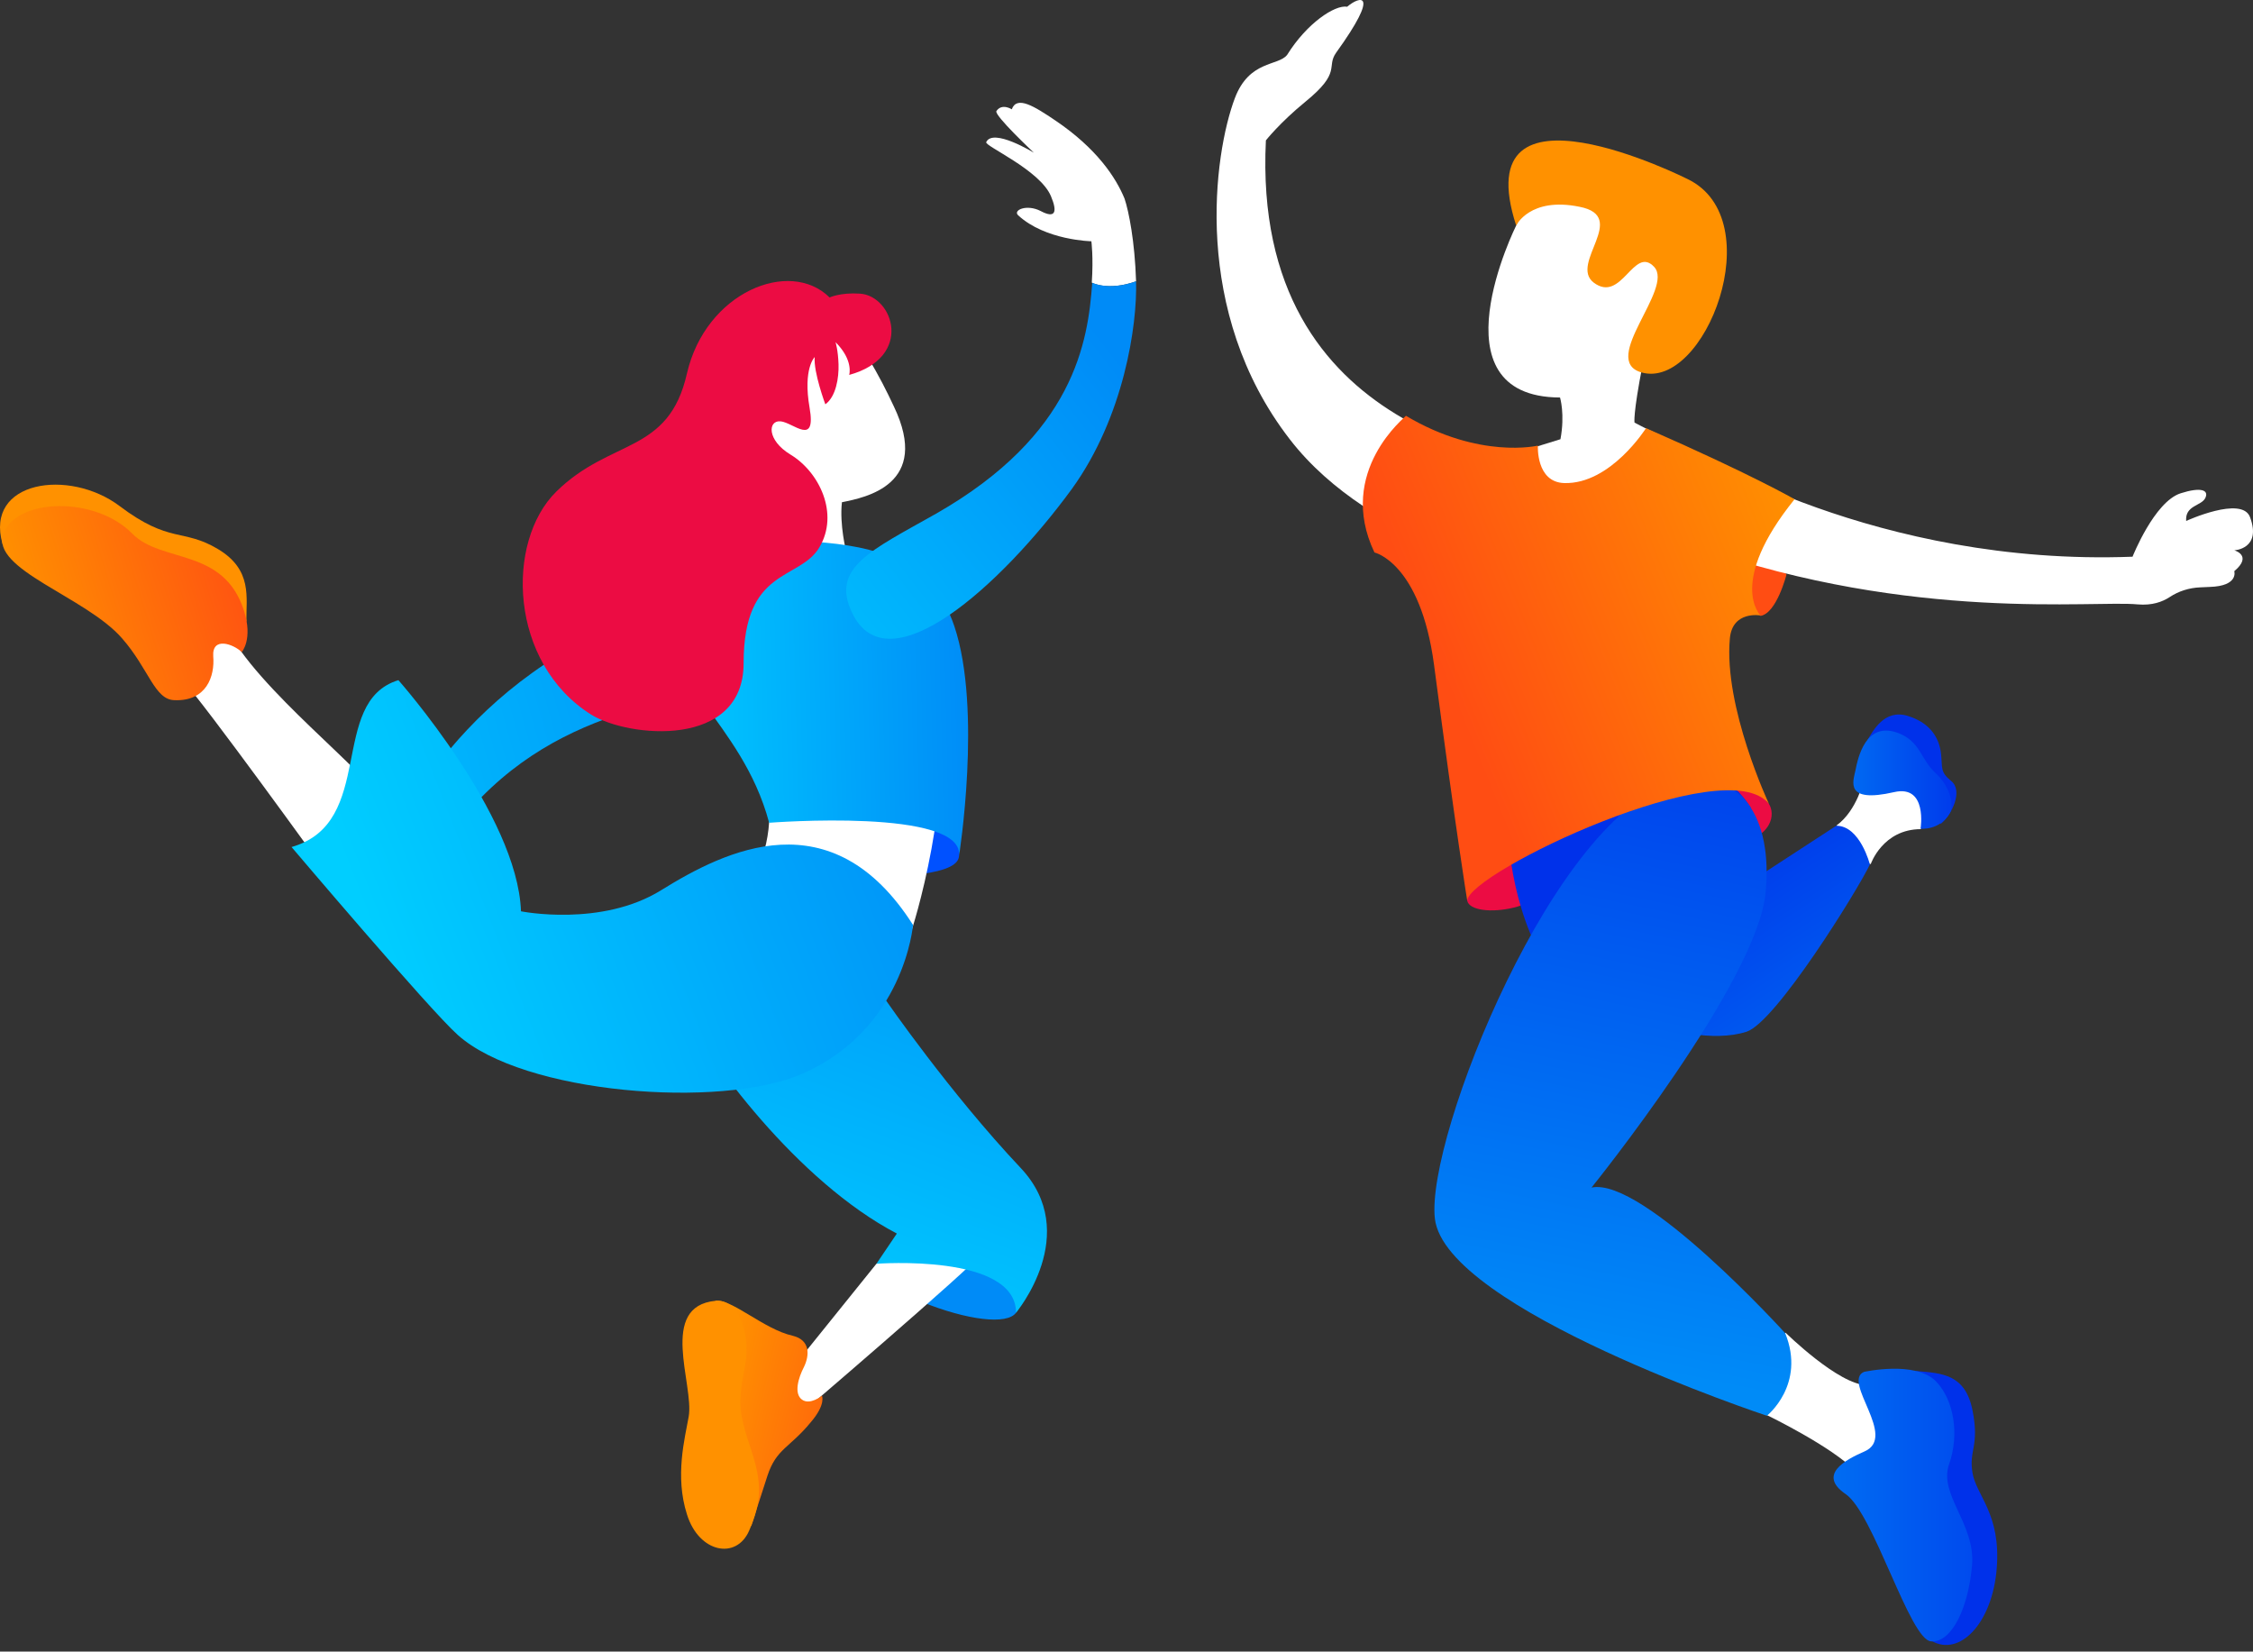 <svg width="206" height="151" viewBox="0 0 206 151" fill="none" xmlns="http://www.w3.org/2000/svg">
<rect x="0" y="0" width="206" height="151" fill="#333333" stroke="none"/>
<path d="M167.936 75.457C169.805 74.095 170.427 71.293 170.427 71.293L176.304 71.954L175.643 75.807C172.14 75.807 171.05 78.999 171.05 78.999C168.637 78.687 167.936 75.457 167.936 75.457Z" fill="white"/>
<path d="M170.7 67.751C171.245 66.817 172.296 64.793 174.436 65.455C176.577 66.116 177.316 67.556 177.472 68.88C177.627 70.203 177.355 70.553 178.406 71.409C179.496 72.266 178.523 74.445 177.433 75.34L177.316 72.149L170.7 67.751Z" fill="#0031EA"/>
<path d="M169.649 70.436C169.454 71.409 168.598 73.472 173.191 72.421C176.265 71.721 175.604 75.768 175.604 75.768C175.604 75.768 177.355 75.963 178.289 74.328C178.717 73.55 178.25 71.838 176.966 70.67C175.604 69.424 175.604 67.79 173.541 67.011C170.583 65.922 169.882 69.269 169.649 70.436Z" fill="url(#paint0_linear)"/>
<path d="M134.154 82.346C134.505 84.136 142.405 83.28 142.288 79.271L136.489 73.822C136.489 73.822 133.96 81.1 134.154 82.346Z" fill="#EC0C43"/>
<path d="M161.748 73.511C162.254 74.328 162.371 76.547 158.012 77.481C154.626 78.181 153.342 70.086 153.342 70.086L160.192 71.721L161.748 73.511Z" fill="#EC0C43"/>
<path d="M160.97 56.309C162.449 56.075 163.344 52.533 163.344 52.533C161.943 50.315 159.686 51.405 157.895 52.922" fill="#FF4D13"/>
<path d="M138.63 20.619C138.63 20.619 130.807 36.304 142.639 36.343C142.639 36.343 143.106 37.861 142.678 40.157L137.774 41.675C137.774 41.675 135.906 49.536 143.456 49.731C151.162 49.926 153.731 45.839 156.338 41.908C156.338 41.908 151.318 39.651 149.45 38.639C149.45 38.639 149.294 37.938 150.189 33.346L153.887 22.448L143.067 15.482C143.067 15.443 139.837 17.817 138.63 20.619Z" fill="white"/>
<path d="M145.713 25.834C148.282 27.78 149.372 22.41 151.24 24.395C153.108 26.379 146.219 32.918 150.072 34.047C155.871 35.72 161.943 20.074 154.315 16.377C154.315 16.377 133.921 6.102 138.63 20.619C138.63 20.619 139.875 17.973 144.429 18.907C148.983 19.802 143.456 24.083 145.713 25.834Z" fill="#FF9100"/>
<path d="M154.821 41.247C154.821 41.247 171.517 51.794 194.986 50.899C194.986 50.899 196.971 45.878 199.384 45.1C201.213 44.516 201.991 44.788 201.641 45.528C201.291 46.267 199.773 46.189 199.89 47.63C199.89 47.63 204.988 45.294 205.727 47.279C206.817 50.198 204.287 50.315 204.287 50.315C204.287 50.315 206 50.782 204.287 52.222C204.287 52.222 204.716 53.584 202.03 53.662L201.174 53.701C200.162 53.74 199.189 54.051 198.372 54.596C197.71 55.024 196.776 55.374 195.453 55.258C191.483 54.868 174.825 56.892 155.404 50.081C142.522 45.684 154.821 41.247 154.821 41.247Z" fill="white"/>
<path d="M161.593 129.4C161.593 129.4 167.469 132.241 169.649 134.498C171.828 136.755 175.954 133.603 175.253 130.295C174.553 126.948 174.397 126.636 170.7 126.636C168.131 126.636 163.266 121.849 163.266 121.849C163.266 121.849 157.156 126.87 161.593 129.4Z" fill="white"/>
<path d="M175.214 125.352C177.55 125.547 179.69 125.624 180.352 128.933C181.013 132.241 180.002 132.552 180.352 134.654C180.702 136.755 182.959 138.39 182.57 143.372C182.181 148.392 179.184 151.506 176.616 150.027C174.008 148.587 175.214 125.352 175.214 125.352Z" fill="#0031EA"/>
<path d="M160.075 73.822C158.518 71.293 154.704 69.113 154.042 66.583C154.042 66.583 143.767 58.955 138.591 64.521C138.591 64.521 134.933 80.244 142.794 90.363C142.794 90.363 153.653 96.24 159.685 94.333C162.371 93.477 169.882 81.334 170.972 79.038C170.972 79.038 170.077 75.496 167.898 75.496L154.392 84.292L160.075 73.822Z" fill="url(#paint1_linear)"/>
<path d="M177.005 126.286C178.639 127.96 179.184 131.112 178.211 133.875C177.238 136.639 180.624 139.324 180.313 143.099C180.002 146.836 178.523 150.183 176.577 150.066C174.631 149.988 171.323 138.351 168.754 136.6C166.185 134.848 168.676 133.486 170.466 132.708C173.541 131.385 168.404 126.325 170.427 125.43C170.427 125.43 175.137 124.379 177.005 126.286Z" fill="url(#paint2_linear)"/>
<path d="M153.186 71.565C142.25 74.251 130.34 103.985 131.196 111.419C132.169 119.709 161.554 129.439 161.554 129.439C161.554 129.439 165.134 126.597 163.227 121.888C163.227 121.888 150.228 107.566 145.519 108.578C145.519 108.578 160.659 89.818 161.437 81.606C162.099 74.795 159.219 70.086 153.186 71.565Z" fill="url(#paint3_linear)"/>
<path d="M142.288 43.193C139.914 41.869 114.383 40.39 115.745 12.835C115.745 12.835 117.03 11.201 119.365 9.294C122.712 6.569 121.233 6.141 122.167 4.818C126.292 -0.903 124.308 -0.358 123.179 0.615C122.05 0.42 119.482 2.132 117.691 5.012C116.874 6.063 114.227 5.479 112.904 8.982C110.997 14.042 108.895 28.481 117.925 40.157C125.475 49.965 140.693 52.923 140.693 52.923C140.693 52.923 146.141 45.372 142.288 43.193Z" fill="white"/>
<path d="M125.67 50.51C125.67 50.51 129.873 51.444 131.119 60.784C133.142 76.158 134.154 82.346 134.154 82.346C134.271 79.777 157.856 68.529 161.748 73.511C161.748 73.511 157.584 64.637 158.168 58.371C158.401 55.803 160.97 56.27 160.97 56.27C160.97 56.27 157.895 53.312 164.083 45.645C164.083 45.645 160.269 43.426 150.501 39.145C150.501 39.145 147.27 44.282 143.028 44.166C140.42 44.088 140.615 40.741 140.615 40.741C140.615 40.741 135.283 42.025 128.55 38.016C128.589 38.055 122.128 43.076 125.67 50.51Z" fill="url(#paint4_linear)"/>
<path d="M68.536 29.96C65.811 32.918 64.838 38.328 68.691 42.687C74.607 49.225 68.341 51.21 68.341 51.21L77.371 50.432C77.371 50.432 76.748 47.98 76.981 45.917C79.122 45.489 85.154 44.321 81.73 37.16C79.161 31.672 74.49 23.46 68.536 29.96Z" fill="white"/>
<path d="M103.875 25.718C101.267 26.652 99.827 25.834 99.827 25.834C99.983 23.499 99.788 22.059 99.788 22.059C99.788 22.059 95.585 21.981 93.094 19.685C92.588 19.218 93.873 18.634 95.157 19.296C96.48 19.997 96.714 19.413 96.091 17.934C95.079 15.521 89.981 13.341 90.175 12.991C90.798 11.668 94.534 13.964 94.534 13.964C94.534 13.964 90.837 10.5 91.109 10.15C91.615 9.41 92.51 9.994 92.51 9.994C92.977 8.71 94.573 9.722 96.48 11.006C100.294 13.575 102.046 16.26 102.824 18.167C103.213 19.335 103.758 22.059 103.875 25.718Z" fill="white"/>
<path d="M92.899 120.02C92.082 121.149 88.463 120.721 84.22 119.008C78.11 116.517 92.783 115.466 92.783 115.466C92.783 115.466 93.911 118.658 92.899 120.02Z" fill="#008BF7"/>
<path d="M80.134 115.544L71.104 126.753L72.038 130.256C72.038 130.256 89.085 115.7 89.864 114.493C93.055 109.667 80.134 115.544 80.134 115.544Z" fill="white"/>
<path d="M62.27 92.076C64.722 96.824 72.856 107.994 82.002 112.781L80.134 115.544C80.134 115.544 92.9 114.571 92.9 120.02C92.9 120.02 98.971 112.781 93.328 106.787C86.828 99.899 81.029 91.492 81.029 91.492L62.27 92.076Z" fill="url(#paint5_linear)"/>
<path d="M65.422 118.93C66.901 118.736 69.859 121.538 72.467 122.122C74.101 122.511 74.023 123.912 73.517 124.963C72.973 126.014 72.583 127.415 73.323 127.96C74.062 128.504 75.152 127.609 75.152 127.609C75.152 127.609 75.541 128.388 74.14 130.022C72.194 132.396 70.988 132.435 70.17 134.926C69.353 137.417 68.691 139.519 68.691 139.519L65.772 136.717L65.422 118.93Z" fill="url(#paint6_linear)"/>
<path d="M65.422 118.93C67.446 118.736 68.691 121.732 68.108 124.963C67.446 128.31 67.524 129.088 68.691 132.591C69.664 135.549 69.664 137.261 68.497 139.947C67.329 142.632 63.904 141.971 62.815 138.468C61.686 134.965 62.62 131.501 62.97 129.516C63.476 126.597 60.168 119.436 65.422 118.93Z" fill="#FF9100"/>
<path d="M87.684 78.298C87.529 80.088 81.691 80.05 81.691 80.05L80.99 73.355C81.029 73.355 88.034 74.406 87.684 78.298Z" fill="#0051FF"/>
<path d="M69.703 78.376C71.961 71.565 67.796 64.598 65.928 63.12C65.928 63.12 85.115 56.698 85.816 61.602C87.412 72.888 83.325 85.148 83.325 85.148L69.703 78.376Z" fill="white"/>
<path d="M67.952 62.341C58.105 64.871 46.39 65.922 38.217 80.828C36.699 78.843 35.181 78.298 35.181 78.298C37.906 71.293 46.935 57.71 66.434 54.09L67.952 62.341Z" fill="url(#paint7_linear)"/>
<path d="M35.181 73.589L29.694 79.582C29.694 79.582 18.563 64.131 16.617 62.108C15.449 60.901 19.886 55.725 20.665 57.32C23.467 63.042 33.703 70.631 35.181 73.589Z" fill="white"/>
<path d="M22.533 56.815C22.494 54.635 23.116 52.105 19.925 50.198C16.734 48.291 15.527 49.731 10.935 46.267C6.342 42.803 -1.442 43.932 0.232 49.731L22.533 56.815Z" fill="#FF9100"/>
<path d="M15.955 64.015C18.874 64.131 19.653 61.835 19.497 60.006C19.38 58.177 21.326 58.877 22.105 59.617C22.105 59.617 23.155 58.449 22.299 55.803C20.431 50.042 14.788 51.521 12.102 48.797C8.716 45.333 1.516 45.528 0.31 48.797C-0.897 52.066 7.86 54.557 11.168 58.371C13.62 61.173 14.126 63.976 15.955 64.015Z" fill="url(#paint8_linear)"/>
<path d="M83.481 84.564C83.481 84.564 82.702 94.1 73.323 98.186C65.889 101.416 47.83 100.015 41.837 94.606C39.229 92.27 26.658 77.442 26.658 77.442C34.442 75.224 29.966 64.17 36.427 62.185C36.427 62.185 47.325 74.484 47.636 83.319C47.636 83.319 54.992 84.798 60.479 81.373C66.317 77.753 76.047 72.888 83.481 84.564Z" fill="url(#paint9_linear)"/>
<path d="M70.326 75.224C70.326 75.224 88.268 73.822 87.684 78.298C87.684 78.298 89.825 64.871 87.256 57.243C85.193 51.132 79.939 49.926 74.49 49.536C68.925 49.147 64.138 50.704 62.153 55.88C59.818 62.147 67.796 65.727 70.326 75.224Z" fill="url(#paint10_linear)"/>
<path d="M103.875 25.718C103.992 29.688 102.785 38.094 97.998 44.711C91.537 53.545 81.185 62.886 77.915 56.036C75.93 51.911 79.589 50.354 85.582 46.968C98.27 39.729 99.477 31.205 99.866 25.873C99.827 25.796 101.267 26.652 103.875 25.718Z" fill="url(#paint11_linear)"/>
<path d="M75.853 27.197C75.853 27.197 76.826 26.73 78.616 26.846C81.691 27.041 83.559 32.645 77.643 34.28C77.643 34.28 78.071 32.957 76.397 31.283C76.397 31.283 76.631 32.023 76.67 33.307C76.709 34.553 76.436 36.265 75.463 36.965C75.463 36.965 74.374 34.047 74.49 32.645C74.49 32.645 73.401 33.696 74.023 37.277C74.646 40.858 72.544 38.639 71.377 38.522C70.209 38.406 70.093 40.235 72.272 41.558C74.919 43.154 76.748 46.968 74.919 50.042C73.089 53.117 67.991 51.833 67.991 60.629C67.991 68.49 57.444 67.44 54.058 65.338C46.546 60.629 46.196 49.536 50.866 44.944C55.848 40.04 61.141 41.558 62.815 34.124C64.527 26.73 72.194 23.577 75.853 27.197Z" fill="#EC0C43"/>
<defs>
<linearGradient id="paint0_linear" x1="162.599" y1="71.296" x2="180.584" y2="71.296" gradientUnits="userSpaceOnUse">
<stop stop-color="#008BF7"/>
<stop offset="1" stop-color="#0031EA"/>
</linearGradient>
<linearGradient id="paint1_linear" x1="175.844" y1="113.297" x2="152.207" y2="77.224" gradientUnits="userSpaceOnUse">
<stop stop-color="#008BF7"/>
<stop offset="1" stop-color="#0031EA"/>
</linearGradient>
<linearGradient id="paint2_linear" x1="156.234" y1="137.605" x2="189.872" y2="137.605" gradientUnits="userSpaceOnUse">
<stop stop-color="#008BF7"/>
<stop offset="1" stop-color="#0031EA"/>
</linearGradient>
<linearGradient id="paint3_linear" x1="145.977" y1="124.375" x2="159.831" y2="57.405" gradientUnits="userSpaceOnUse">
<stop stop-color="#008BF7"/>
<stop offset="1" stop-color="#0031EA"/>
</linearGradient>
<linearGradient id="paint4_linear" x1="131.742" y1="61.207" x2="165.594" y2="47.518" gradientUnits="userSpaceOnUse">
<stop stop-color="#FF4D13"/>
<stop offset="1" stop-color="#FF9100"/>
</linearGradient>
<linearGradient id="paint5_linear" x1="71.598" y1="122.432" x2="90.364" y2="73.853" gradientUnits="userSpaceOnUse">
<stop stop-color="#00CEFF"/>
<stop offset="1" stop-color="#008BF7"/>
</linearGradient>
<linearGradient id="paint6_linear" x1="65.233" y1="128.754" x2="82.357" y2="132.705" gradientUnits="userSpaceOnUse">
<stop stop-color="#FF9100"/>
<stop offset="1" stop-color="#FF4D13"/>
</linearGradient>
<linearGradient id="paint7_linear" x1="20.54" y1="76.718" x2="73.64" y2="61.909" gradientUnits="userSpaceOnUse">
<stop stop-color="#00CEFF"/>
<stop offset="1" stop-color="#008BF7"/>
</linearGradient>
<linearGradient id="paint8_linear" x1="1.918" y1="57.777" x2="23.88" y2="51.04" gradientUnits="userSpaceOnUse">
<stop stop-color="#FF9100"/>
<stop offset="1" stop-color="#FF4D13"/>
</linearGradient>
<linearGradient id="paint9_linear" x1="34.985" y1="87.896" x2="87.509" y2="67.469" gradientUnits="userSpaceOnUse">
<stop stop-color="#00CEFF"/>
<stop offset="1" stop-color="#008BF7"/>
</linearGradient>
<linearGradient id="paint10_linear" x1="59.735" y1="64.378" x2="89.322" y2="63.657" gradientUnits="userSpaceOnUse">
<stop stop-color="#00CEFF"/>
<stop offset="1" stop-color="#008BF7"/>
</linearGradient>
<linearGradient id="paint11_linear" x1="63.164" y1="64.516" x2="102.923" y2="33.562" gradientUnits="userSpaceOnUse">
<stop stop-color="#00CEFF"/>
<stop offset="1" stop-color="#008BF7"/>
</linearGradient>
</defs>
</svg>
